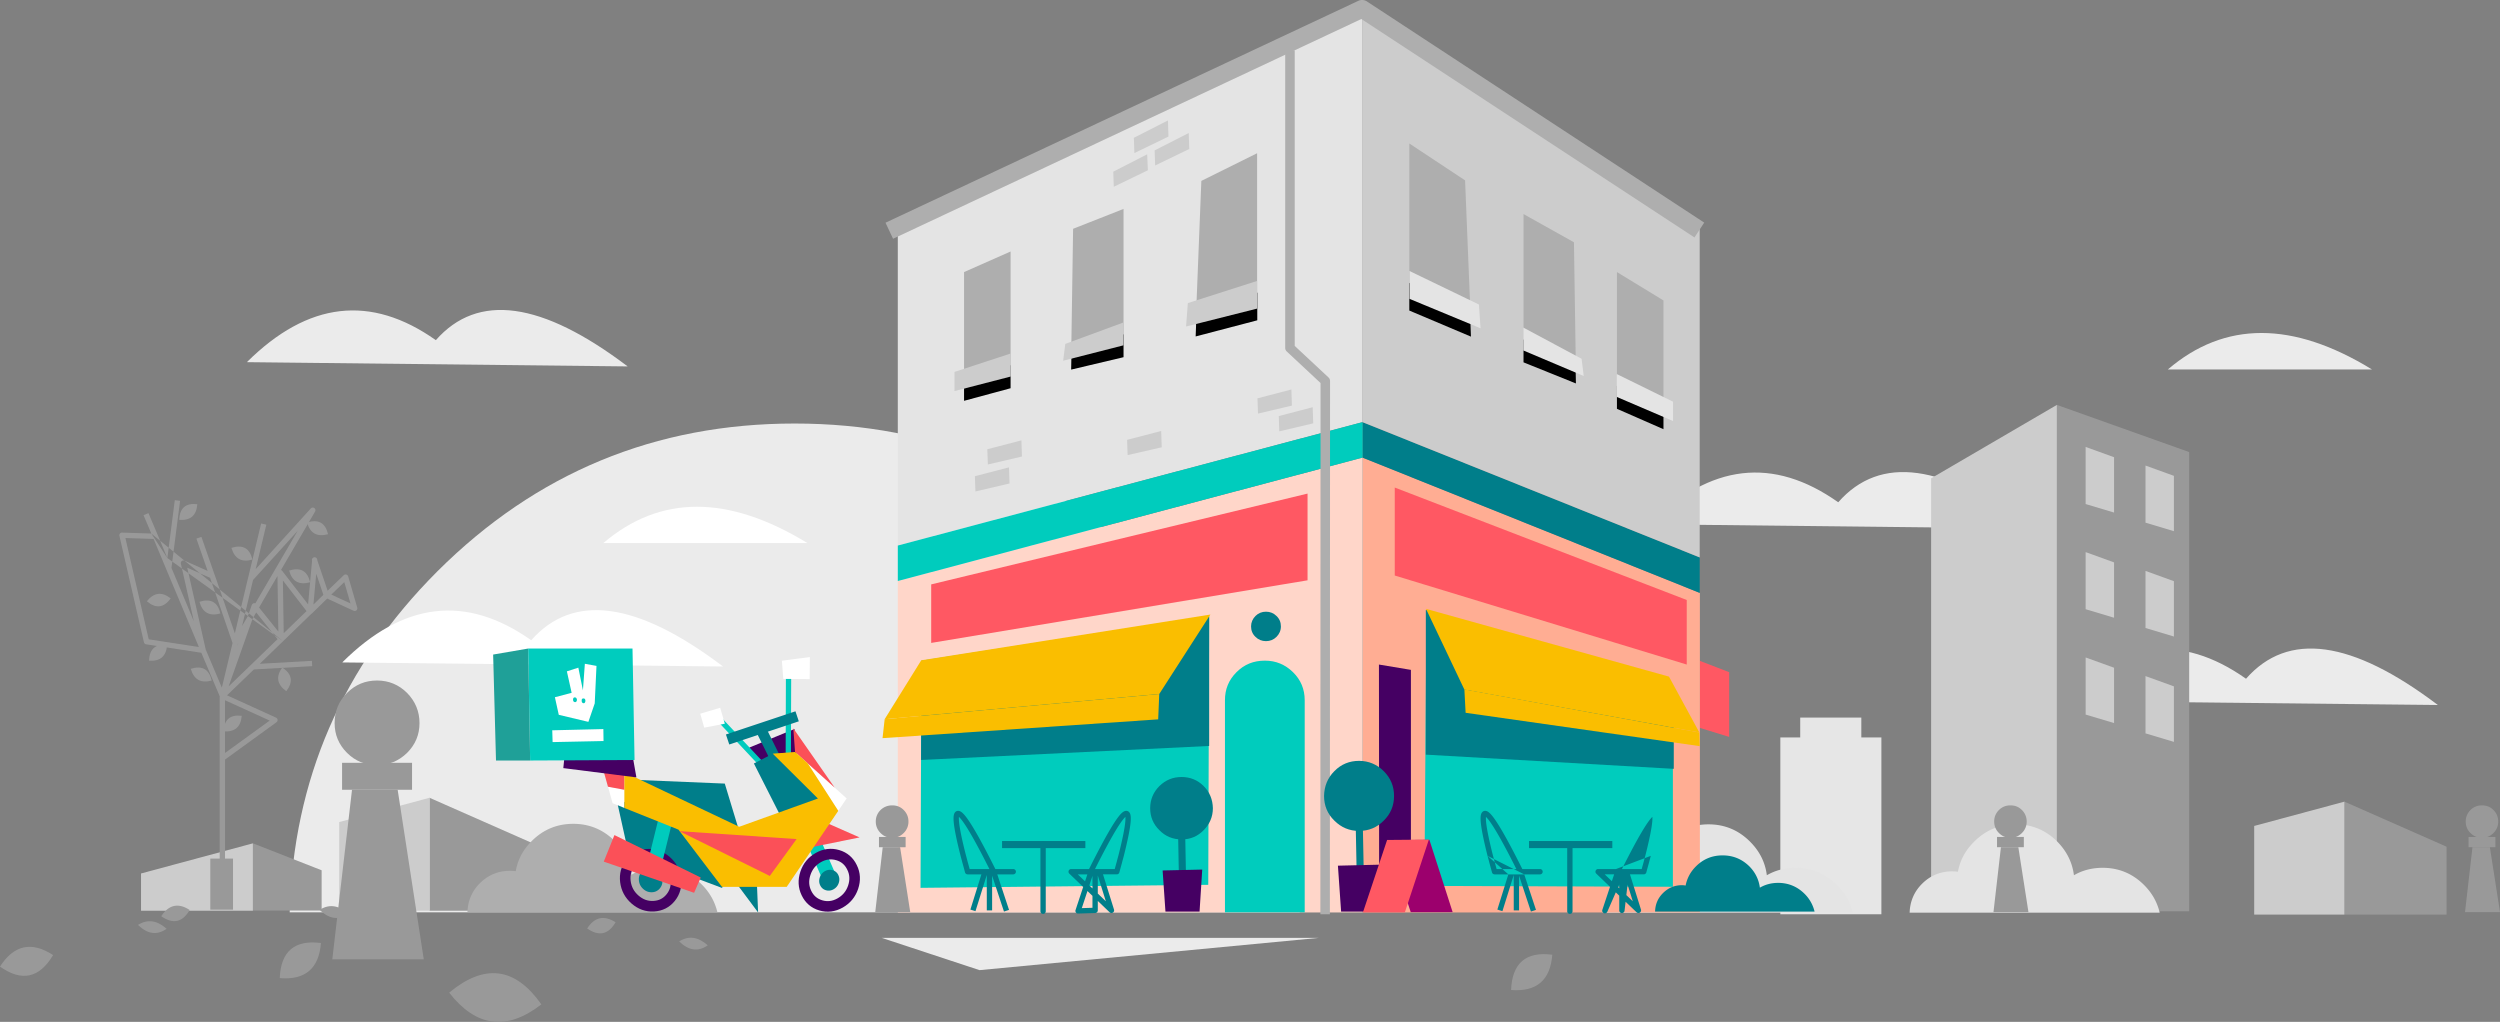 <svg width="548" height="224" fill="none" xmlns="http://www.w3.org/2000/svg"><rect width="100%" height="100%" fill="#808080" stroke="none"/><path fill-rule="evenodd" clip-rule="evenodd" d="M412.363 161.648h-4.361v-4.354H394.61v4.354h-4.36v38.76h22.152v-38.76h-.039z" fill="#E6E6E6"/><path fill-rule="evenodd" clip-rule="evenodd" d="M406.134 200.058c-.545-2.294-1.674-4.315-3.465-6.065-2.492-2.488-5.528-3.771-9.071-3.771-2.336 0-4.438.545-6.307 1.633-.35-2.838-1.596-5.287-3.699-7.386-2.491-2.489-5.528-3.771-9.071-3.771-3.542 0-6.579 1.243-9.11 3.771-1.907 1.905-3.075 4.082-3.504 6.608a12.861 12.861 0 0 0-1.246-.077c-2.569 0-4.788.894-6.618 2.721-1.752 1.75-2.647 3.888-2.725 6.337h54.816z" fill="#E4E4E4"/><path fill-rule="evenodd" clip-rule="evenodd" d="M252.471 125.221c-21.607-21.576-47.691-32.384-78.291-32.384-30.562 0-56.646 10.808-78.292 32.384-20.79 20.799-31.612 45.719-32.39 74.759H284.9c-.779-29.04-11.602-53.96-32.43-74.759z" fill="#EBEBEB"/><path fill-rule="evenodd" clip-rule="evenodd" d="M94.136 174.866v24.764h22.386v-14.889l-22.386-9.875z" fill="#999"/><path fill-rule="evenodd" clip-rule="evenodd" d="M74.36 180.192v19.438h19.815v-24.764l-19.816 5.326z" fill="#CCC"/><path fill-rule="evenodd" clip-rule="evenodd" d="M157.244 199.941c-.545-2.293-1.674-4.315-3.425-6.065-2.492-2.488-5.529-3.77-9.072-3.77-2.335 0-4.438.544-6.307 1.632-.35-2.838-1.596-5.287-3.698-7.386-2.492-2.488-5.528-3.771-9.071-3.771s-6.579 1.244-9.11 3.771c-1.908 1.905-3.076 4.082-3.504 6.609a12.544 12.544 0 0 0-1.246-.078c-2.569 0-4.788.894-6.618 2.722-1.752 1.749-2.647 3.887-2.725 6.336h54.776z" fill="#AEAEAE"/><path fill-rule="evenodd" clip-rule="evenodd" d="M444.988 115.852c-18.843-14.268-32.859-16.212-42.047-5.754-14.249-10.069-28.03-8.475-41.423 4.82l83.47.934z" fill="#EBEBEB"/><path fill-rule="evenodd" clip-rule="evenodd" d="M379.037 147.341l-6.462-2.488v14.695l6.462 1.983v-14.19z" fill="#FF5863"/><path fill-rule="evenodd" clip-rule="evenodd" d="M196.799 49.257v70.327l101.884-27.058V2.099L196.799 49.256z" fill="#E4E4E4"/><path fill-rule="evenodd" clip-rule="evenodd" d="M298.683 200.019h73.931v-70.055l-73.931-29.663v99.718z" fill="#FFAD93"/><path fill-rule="evenodd" clip-rule="evenodd" d="M372.575 129.964v-7.776l-73.931-29.663v7.776l73.931 29.663z" fill="#007E8A"/><path fill-rule="evenodd" clip-rule="evenodd" d="M196.799 127.359v72.66h101.884v-99.718l-101.884 27.058z" fill="#FFD6C9"/><path fill-rule="evenodd" clip-rule="evenodd" d="M196.799 119.584v7.775l101.884-27.058v-7.775l-101.884 27.058z" fill="#00CCBD"/><path fill-rule="evenodd" clip-rule="evenodd" d="M372.575 50.267L298.644 2.1v90.427l73.931 29.663V50.267z" fill="#CCC"/><path fill-rule="evenodd" clip-rule="evenodd" d="M201.977 144.815l-.195 49.8 63.069-.661.195-58.898-63.069 9.759zM312.659 136.456l-.428 57.732 54.465.194V151.89l-54.037-15.434z" fill="#00CCBD"/><path fill-rule="evenodd" clip-rule="evenodd" d="M366.891 168.529v-10.613l-1.129-9.369-53.22-14.851v31.723l54.349 3.11z" fill="#007E8A"/><path fill-rule="evenodd" clip-rule="evenodd" d="M372.497 160.559l-6.657-12.246-53.259-14.85 8.409 17.689 51.507 9.407z" fill="#FABE00"/><path fill-rule="evenodd" clip-rule="evenodd" d="M320.991 151.112l.272 5.132 51.312 7.309-.078-2.994-51.506-9.447z" fill="#FABE00"/><path fill-rule="evenodd" clip-rule="evenodd" d="M201.977 145.32l-.078 21.265 63.146-3.071v-28.419l-63.068 10.225z" fill="#007E8A"/><path fill-rule="evenodd" clip-rule="evenodd" d="M201.938 144.737l-8.02 12.907 60.188-5.521 11.213-17.416-63.381 10.03z" fill="#FABE00"/><path fill-rule="evenodd" clip-rule="evenodd" d="M193.918 157.644l-.467 4.159 60.422-4.12.233-5.56-60.188 5.521z" fill="#FABE00"/><path fill-rule="evenodd" clip-rule="evenodd" d="M271.041 147.341c-1.713 1.711-2.531 3.732-2.531 6.143v46.496h17.481v-46.496c0-2.411-.857-4.471-2.57-6.143-1.713-1.672-3.737-2.527-6.151-2.527-2.492 0-4.516.817-6.229 2.527z" fill="#00CCBD"/><path fill-rule="evenodd" clip-rule="evenodd" d="M204.118 128.098v12.829l82.496-13.723v-19.011l-82.496 19.905zM305.729 106.871v19.283l64.004 19.516v-14.151l-64.004-24.648z" fill="#FF5863"/><path fill-rule="evenodd" clip-rule="evenodd" d="M281.718 76.275V11.041h2.083v64.783l7.417 6.923c.211.197.33.472.33.76l-.039 116.901-2.082-.001.038-116.45-7.416-6.922a1.039 1.039 0 0 1-.331-.76z" fill="#AEAEAE"/><path fill-rule="evenodd" clip-rule="evenodd" d="M302.265 145.67l.039 46.457 6.968-.311v-44.98l-7.007-1.166z" fill="#450063"/><path fill-rule="evenodd" clip-rule="evenodd" d="M297.738.185a1.95 1.95 0 0 1 1.897.134l73.93 48.479-2.137 3.25-73.02-47.882-102.65 48.171-1.656-3.518L297.738.185z" fill="#AEAEAE"/><path fill-rule="evenodd" clip-rule="evenodd" d="M297.398 192.259l-.234-11.857 1.557-.031.234 11.858-1.557.03z" fill="#007E8A"/><path fill-rule="evenodd" clip-rule="evenodd" d="M297.904 166.78c-2.102 0-3.932.739-5.412 2.255-1.479 1.477-2.219 3.304-2.257 5.442 0 2.1.739 3.927 2.257 5.404 1.519 1.516 3.31 2.255 5.412 2.255s3.932-.739 5.412-2.255c1.518-1.477 2.258-3.304 2.258-5.404 0-2.138-.74-3.926-2.258-5.442-1.48-1.478-3.31-2.255-5.412-2.255z" fill="#007E8A"/><path fill-rule="evenodd" clip-rule="evenodd" d="M303.004 189.522l-9.732.234.7 10.068h8.37l.662-10.302z" fill="#450063"/><path fill-rule="evenodd" clip-rule="evenodd" d="M377.588 187.501c-2.258 0-4.205.778-5.84 2.41-1.207 1.206-1.947 2.605-2.258 4.199-.273-.039-.506-.078-.779-.078-1.635 0-3.037.584-4.204 1.75-1.129 1.127-1.675 2.488-1.713 4.043h34.96a8.122 8.122 0 0 0-2.18-3.888c-1.596-1.594-3.543-2.41-5.801-2.41-1.479 0-2.803.35-4.01 1.05-.233-1.789-1.012-3.382-2.336-4.704-1.635-1.594-3.582-2.372-5.839-2.372zM334.113 191.661h3.501a.585.585 0 0 0 0-1.167h-3.921c-1.886-3.774-3.445-6.701-4.678-8.775-.633-1.065-1.185-1.916-1.656-2.543-.453-.603-.885-1.077-1.287-1.295-.209-.113-.52-.215-.847-.085-.324.129-.481.413-.558.636-.149.433-.15 1.076-.08 1.831.145 1.56.645 4.015 1.482 7.341m6.318 2.89c-1.763-3.512-3.222-6.237-4.376-8.18-.623-1.048-1.152-1.859-1.587-2.439a6.102 6.102 0 0 0-.699-.809c-.023.23-.022.583.025 1.089.136 1.463.615 3.843 1.452 7.165.041.163.094.355.15.559.082.3.171.625.239.916l.012.043c.151.543.303 1.09.455 1.656h4.329zm-6.603-11.713l-.002.003.002-.003zm4.846 12.88h-3.021a.585.585 0 0 1-.565-.435c-.189-.716-.378-1.396-.567-2.079l-.015-.052-.006-.025a18.547 18.547 0 0 0-.216-.826c-.056-.205-.114-.412-.171-.64m4.561 4.057l-2.411 7.718 1.115.347 2.479-7.937v7.763h1.168v-7.596l2.599 7.857 1.109-.366-2.576-7.786m20.114-1.167h-3.921a.584.584 0 0 0-.405 1.004l3.011 2.888-1.681 5.06a.584.584 0 0 0 1.089.417l1.862-4.26.756.726v3.223a.584.584 0 0 0 1.165.067l.224-1.958 2.412 2.312a.584.584 0 0 0 .962-.594l-2.411-7.718h3.021a.585.585 0 0 0 .565-.435c.193-.734.387-1.431.582-2.131l.006-.025c.068-.294.14-.554.214-.82.057-.206.115-.415.173-.647v.001l-.567-.142.567.141m-8.033 4.058h-2.061l1.563 1.499.498-1.499zm.862 2.803l.258.248v-.84l-.258.592zm1.815 1.74l1.414 1.356-1.148-3.675-.266 2.319zm.001-5.71h3.366c.156-.581.312-1.141.467-1.699.067-.288.156-.612.238-.912.057-.206.11-.4.151-.563.837-3.322 1.315-5.702 1.451-7.165.048-.506.048-.859.026-1.089-.168.153-.4.411-.699.809-.436.58-.964 1.391-1.587 2.439-1.155 1.943-2.613 4.668-4.376 8.18h.963zm5.641-11.71l-.002-.003.002.003zm-18.021 5.645c.322 0 .584.262.584.584v14.734a.584.584 0 0 1-1.168 0v-14.734c0-.322.261-.584.584-.584z" fill="#007E8A"/><path fill-rule="evenodd" clip-rule="evenodd" d="M335.161 185.907v-1.555h18.259v1.555h-18.259z" fill="#007E8A"/><path fill-rule="evenodd" clip-rule="evenodd" d="M321.146 39.537l-12.224-8.086v34.055l13.509 5.754-1.285-31.723zm23.865 13.568l-11.056-6.181V76.82l11.484 4.665-.428-28.38zm19.621 12.751l-10.199-6.22v27.408l10.199 4.47V65.857z" fill="#AEAEAE"/><path fill-rule="evenodd" clip-rule="evenodd" d="M345.439 84.051l-.078-3.966-11.406-5.675v5.015l11.484 4.626zm8.994 5.56l10.2 4.47v-4.393l-10.2-5.093v5.015zm-32.002-15.823l-.195-5.21-13.314-6.57v6.065l13.509 5.715z" fill="#000"/><path fill-rule="evenodd" clip-rule="evenodd" d="M366.735 92.292v-4.237l-12.341-6.065v5.015l12.341 5.287zm-19.583-9.874l-.466-3.771-12.77-6.843v5.016l13.236 5.598zM324.533 71.96l-.35-5.21-15.222-7.347v6.103l15.572 6.454z" fill="#E4E4E4"/><path fill-rule="evenodd" clip-rule="evenodd" d="M211.32 85.295l10.201-2.76V55.127l-10.201 4.51v25.658zM275.558 67.645V33.589l-12.225 6.065-1.246 31.49 13.471-3.499zM246.281 45.796l-11.057 4.355-.428 28.301 11.485-2.72V45.795z" fill="#AEAEAE"/><path fill-rule="evenodd" clip-rule="evenodd" d="M246.281 78.297v-5.015l-11.407 3.77-.078 3.966 11.485-2.721zM211.32 87.86l10.201-2.76v-5.054l-10.201 3.421v4.393z" fill="#000"/><path fill-rule="evenodd" clip-rule="evenodd" d="M209.218 85.722l12.341-3.188V77.48l-12.341 4.044v4.198z" fill="#CCC"/><path fill-rule="evenodd" clip-rule="evenodd" d="M262.282 68.539l-.195 5.21 13.51-3.539v-6.064l-13.315 4.393z" fill="#000"/><path fill-rule="evenodd" clip-rule="evenodd" d="M260.374 66.44l-.389 5.132 15.572-3.927V61.58l-15.183 4.86zM246.281 75.692v-5.015l-12.77 4.704-.467 3.694 13.237-3.383z" fill="#CCC"/><path fill-rule="evenodd" clip-rule="evenodd" d="M258.428 193.074l-.195-10.613 1.557-.028.195 10.613-1.557.028z" fill="#007E8A"/><path fill-rule="evenodd" clip-rule="evenodd" d="M263.839 172.3c-1.324-1.322-2.959-1.982-4.828-1.982-1.907 0-3.504.66-4.866 1.982-1.324 1.322-2.025 2.955-2.025 4.86 0 1.866.662 3.498 2.025 4.82 1.324 1.361 2.959 2.022 4.866 2.022 1.908 0 3.504-.661 4.828-2.022 1.323-1.322 2.024-2.954 2.024-4.82-.039-1.905-.701-3.538-2.024-4.86z" fill="#007E8A"/><path fill-rule="evenodd" clip-rule="evenodd" d="M262.943 199.825l.585-9.214-8.682.194.622 9.02h7.475z" fill="#450063"/><path fill-rule="evenodd" clip-rule="evenodd" d="M313.321 184.08l-9.266.078 5.178 15.784h9.188l-5.1-15.862z" fill="#9C006D"/><path fill-rule="evenodd" clip-rule="evenodd" d="M313.204 184.041l-9.149.078-5.295 15.861h9.188l5.256-15.939z" fill="#FF5863"/><path fill-rule="evenodd" clip-rule="evenodd" d="M238.717 190.494h-3.921a.585.585 0 0 0-.404 1.004l3.044 2.92-1.676 5.068a.582.582 0 0 0 .573.766l3.737-.116a.583.583 0 0 0 .566-.583v-2.066l2.593 2.486a.584.584 0 0 0 .962-.594l-2.411-7.718h3.022a.583.583 0 0 0 .564-.435 168.39 168.39 0 0 1 .589-2.156c.068-.294.14-.555.214-.822.057-.205.115-.414.172-.644l-.566-.142.566.141v.001c.838-3.326 1.337-5.781 1.482-7.341.07-.755.069-1.398-.08-1.831-.077-.223-.233-.507-.558-.636-.327-.13-.637-.028-.846.085-.403.218-.835.692-1.287 1.295-.471.628-1.024 1.478-1.657 2.543-1.232 2.074-2.792 5.001-4.678 8.775zm-.368 1.167h-2.102l1.596 1.529.506-1.529zm.021 3.653l-1.239 3.746 2.337-.072v-2.622l-1.098-1.052zm1.098-.565l-.692-.663.692-2.091v2.754zm1.168 1.12l1.764 1.692-1.764-5.646v3.954zm.35-5.375h3.367c.156-.581.311-1.141.467-1.699.067-.289.156-.613.238-.912.056-.206.109-.399.15-.562v-.001c.837-3.322 1.316-5.702 1.452-7.165.047-.506.048-.859.026-1.089-.168.153-.4.411-.7.81-.435.579-.964 1.39-1.587 2.438-1.154 1.943-2.612 4.668-4.376 8.18h.963zm5.642-11.709l-.002-.004.002.004zm-28.024 12.876h3.5a.583.583 0 1 0 0-1.167h-3.921c-1.886-3.774-3.448-6.702-4.683-8.775-.635-1.066-1.189-1.916-1.662-2.544-.454-.603-.888-1.077-1.292-1.294-.209-.113-.519-.214-.846-.085-.324.128-.482.412-.559.636-.15.433-.151 1.077-.08 1.832.147 1.56.651 4.015 1.499 7.341.057.231.115.44.172.646.074.266.146.526.214.82l.006.024c.195.701.389 1.397.582 2.131.068.256.3.435.565.435h3.021l-2.411 7.718 1.115.347 2.48-7.937v7.764h1.168v-7.597l2.599 7.857 1.109-.366-2.576-7.786zm-1.727-1.167h-4.329c-.156-.581-.312-1.141-.467-1.699-.067-.288-.156-.611-.237-.91-.057-.206-.111-.401-.152-.564v-.003c-.846-3.321-1.33-5.701-1.468-7.164-.048-.508-.049-.862-.026-1.091.169.152.404.411.707.813.436.58.967 1.39 1.591 2.439 1.157 1.943 2.618 4.667 4.381 8.179zm-6.62-11.712l-.002.003a.012.012 0 0 1 .002-.003zm18.388 5.648c.322 0 .584.261.584.583v14.734a.584.584 0 0 1-1.168 0v-14.734c0-.322.261-.583.584-.583z" fill="#007E8A"/><path fill-rule="evenodd" clip-rule="evenodd" d="M219.652 184.352h18.259v1.555h-18.259v-1.555z" fill="#007E8A"/><path fill-rule="evenodd" clip-rule="evenodd" d="M492.328 148.78c-14.249-10.069-28.031-8.475-41.423 4.86l83.469.894c-18.843-14.268-32.858-16.212-42.046-5.754z" fill="#EBEBEB"/><path fill-rule="evenodd" clip-rule="evenodd" d="M479.87 199.708V99.096l-29.004-10.341v110.992h29.004v-.039z" fill="#999"/><path fill-rule="evenodd" clip-rule="evenodd" d="M450.866 88.755l-27.564 16.094v94.859h27.564V88.755zM476.522 104.305l-6.229-2.255v12.519l6.229 1.866v-12.13zM463.402 112.353v-12.13l-6.229-2.255v12.519l6.229 1.866zM476.522 127.398l-6.229-2.255v12.518l6.229 1.867v-12.13zM463.402 135.406v-12.129l-6.229-2.255v12.518l6.229 1.866zM476.522 150.452l-6.229-2.255v12.557l6.229 1.866v-12.168zM457.173 144.115v12.518l6.229 1.866v-12.13l-6.229-2.254z" fill="#CCC"/><path fill-rule="evenodd" clip-rule="evenodd" d="M429.181 191.078a12.544 12.544 0 0 0-1.246-.078c-2.569 0-4.788.894-6.618 2.721-1.752 1.75-2.647 3.888-2.725 6.337h54.815c-.545-2.294-1.673-4.315-3.426-6.065-2.491-2.488-5.528-3.771-9.07-3.771-2.337 0-4.439.545-6.308 1.633-.35-2.838-1.596-5.287-3.659-7.386-2.492-2.488-5.528-3.772-9.071-3.772s-6.58 1.245-9.11 3.772c-1.947 1.904-3.115 4.082-3.582 6.609z" fill="#E4E4E4"/><path fill-rule="evenodd" clip-rule="evenodd" d="M513.896 175.721v24.765h22.386v-14.89l-22.386-9.875z" fill="#999"/><path fill-rule="evenodd" clip-rule="evenodd" d="M513.896 175.721l-19.777 5.326v19.439h19.777v-24.765z" fill="#CCC"/><path fill-rule="evenodd" clip-rule="evenodd" d="M541.537 182.602c.701.7 1.519 1.05 2.492 1.05.973 0 1.83-.35 2.531-1.05a3.465 3.465 0 0 0 1.051-2.527c0-.972-.351-1.827-1.051-2.527-.701-.699-1.519-1.011-2.531-1.011-.973 0-1.83.35-2.492 1.011-.7.7-1.051 1.555-1.051 2.527 0 1.011.351 1.866 1.051 2.527zM545.781 185.713h-3.815l-1.635 14.228H548l-2.219-14.228z" fill="#999"/><path fill-rule="evenodd" clip-rule="evenodd" d="M541.109 185.713h5.879v-2.255h-5.879v2.255zM443.197 182.602a3.465 3.465 0 0 0 1.051-2.527c0-.972-.351-1.827-1.051-2.527-.701-.699-1.519-1.011-2.531-1.011-.973 0-1.83.35-2.492 1.011-.7.7-1.051 1.555-1.051 2.527 0 .972.351 1.828 1.051 2.527.701.7 1.519 1.05 2.492 1.05 1.012 0 1.83-.35 2.531-1.05zM442.418 185.713h-3.815l-1.635 14.228h7.669l-2.219-14.228z" fill="#999"/><path fill-rule="evenodd" clip-rule="evenodd" d="M437.746 185.713h5.879v-2.255h-5.879v2.255zM198.084 182.602a3.465 3.465 0 0 0 1.051-2.527c0-.972-.351-1.827-1.051-2.527-.701-.699-1.519-1.011-2.531-1.011-.973 0-1.83.35-2.531 1.011-.7.7-1.051 1.555-1.051 2.527 0 .972.351 1.828 1.051 2.527.701.7 1.519 1.05 2.531 1.05 1.012 0 1.83-.35 2.531-1.05zM197.305 185.713h-3.815l-1.635 14.228h7.669l-2.219-14.228z" fill="#999"/><path fill-rule="evenodd" clip-rule="evenodd" d="M192.672 185.713h5.84v-2.255h-5.84v2.255z" fill="#999"/><path fill-rule="evenodd" clip-rule="evenodd" d="M116.444 140.344c-14.249-10.069-28.03-8.475-41.423 4.86l83.469.894c-18.843-14.268-32.858-16.173-42.046-5.754z" fill="#fff"/><path fill-rule="evenodd" clip-rule="evenodd" d="M55.438 199.591h15.066v-8.825l-15.066-5.909v14.734z" fill="#999"/><path fill-rule="evenodd" clip-rule="evenodd" d="M30.912 191.466v8.164h24.526v-14.773l-24.526 6.609z" fill="#CCC"/><path fill-rule="evenodd" clip-rule="evenodd" d="M137.584 80.319c-18.843-14.268-32.858-16.212-42.046-5.754-14.25-10.069-28.03-8.475-41.423 4.82l83.469.934z" fill="#EBEBEB"/><path fill-rule="evenodd" clip-rule="evenodd" d="M132.25 119.039h44.733c-17.364-10.613-32.275-10.613-44.733 0z" fill="#fff"/><path fill-rule="evenodd" clip-rule="evenodd" d="M277.504 134.084c-.895 0-1.674.312-2.297.934-.623.621-.973 1.399-.973 2.293 0 .895.311 1.672.973 2.294.623.622 1.402.933 2.297.933.896 0 1.674-.311 2.297-.933.623-.622.973-1.399.973-2.294 0-.894-.311-1.672-.973-2.293-.623-.622-1.401-.934-2.297-.934z" fill="#007E8A"/><path fill-rule="evenodd" clip-rule="evenodd" d="M36.684 122.322l1.63-12.687 1.158.148-1.888 14.696 4.918 11.72-2.856-12.638a.584.584 0 0 1 .807-.662l5.06 2.246-2.462-7.081 1.104-.382 2.868 8.248a.568.568 0 0 1 .052.112l4.406 12.793 2.883-12.116a.602.602 0 0 1 .033-.099l2.848-11.876 1.136.271-2.337 9.746 12.082-13.305a.583.583 0 0 1 .937.685l-7.473 12.802a.58.58 0 0 1 .267.194l5.674 7.342.874-9.566a.583.583 0 1 1 1.135-.134l2.274 6.709 3.542-3.405a.585.585 0 0 1 .966.258l1.985 6.843a.582.582 0 0 1-.806.691l-5.785-2.669-3.333 3.256a.561.561 0 0 1-.15.106l-6.197 5.999m-1.195-.468l-5.848 5.657-4.875 4.697 5.274-14.892.767-1.314 4.682 5.852zm1.35-1.306l-.184-11.554 5.187 6.712-5.003 4.842zm6.51-6.272l2.184-2.135-1.567-4.624-.618 6.759zm-7.683 5.93l-4.228-5.284 4.033-6.91.194 12.194zm-5.051-6.191l9.28-15.898-9.781 10.772-2.404 10.102 1.265-2.167.872-2.462a.585.585 0 0 1 .768-.347zm-3.725 8.698l-.11.188-.091.381.201-.569zm-3.614 9.771l2.349-9.773-4.924-14.295-5.011-2.224 4.054 17.944 3.532 8.348zm-5.032-8.904L32.6 140.138l-5.114-22.202 6.186.197 2.775 6.652 7.15 17.04zM33.171 116.95l-6.406-.204a.586.586 0 0 0-.588.713l5.372 23.326c.054.233.244.41.48.446l12.098 1.856 4.031 9.529v38.617h1.168v-24.739l11.283-8.184a.583.583 0 0 0-.1-1.002l-10.744-4.894 5.884-5.669 12.787-.727-.067-1.164-11.436.65 5.102-4.936m-12.709 12.928v11.556l9.787-7.098-9.787-4.458zM33.171 116.95l-1.707-4.02 1.075-.455 2.062 4.856a.05.05 0 0 1 .003.007l2.08 4.984m35.931 8.014l4.214 1.944-1.36-4.687-2.854 2.743zM35.35 200.836c2.569 1.788 4.633 1.36 6.229-1.361-2.492-1.633-4.594-1.166-6.23 1.361zM70.077 199.436c2.063 2.022 4.165 2.333 6.268.855-2.103-1.865-4.166-2.177-6.268-.855z" fill="#999"/><path fill-rule="evenodd" clip-rule="evenodd" d="M62.758 151.501c1.557-2.021 1.285-3.771-.896-5.17-1.44 1.982-1.129 3.732.896 5.17zM67.975 127.631c-.584-2.488-2.103-3.343-4.594-2.565.661 2.41 2.18 3.226 4.594 2.565zM32.196 131.791c1.947 1.671 3.699 1.477 5.217-.622-1.907-1.517-3.66-1.322-5.217.622zM71.906 117.096c-.584-2.488-2.102-3.344-4.593-2.566.662 2.372 2.18 3.227 4.593 2.566zM55.322 122.655c-.585-2.488-2.103-3.343-4.594-2.566.7 2.372 2.219 3.266 4.594 2.566zM48.314 134.474c-.584-2.489-2.102-3.344-4.594-2.566.662 2.371 2.18 3.227 4.594 2.566zM46.406 149.169c-.584-2.488-2.102-3.343-4.593-2.566.7 2.372 2.218 3.227 4.593 2.566zM36.634 141.393c-2.53-.311-3.854.817-3.97 3.422 2.452.194 3.776-.972 3.97-3.422zM43.253 110.525c-2.53-.31-3.855.817-3.971 3.422 2.453.194 3.776-.933 3.97-3.422zM52.986 156.905c-2.53-.311-3.855.817-3.971 3.421 2.452.156 3.776-.971 3.97-3.421zM70.35 206.706c-5.763-.739-8.8 1.827-9.033 7.698 5.567.466 8.604-2.1 9.032-7.698zM46.095 199.397h4.983v-11.196h-4.983v11.196zM30.25 202.74c2.063 2.022 4.166 2.333 6.268.856-2.064-1.867-4.166-2.177-6.268-.856zM11.64 209.35c-4.71-3.072-8.603-2.217-11.64 2.526 4.789 3.383 8.643 2.528 11.64-2.526zM118.663 220.158c-5.723-8.165-12.458-9.02-20.206-2.567 5.918 7.582 12.654 8.437 20.206 2.567zM148.874 206.356c2.063 2.021 4.166 2.332 6.268.855-2.102-1.866-4.166-2.177-6.268-.855zM128.707 203.518c2.57 1.789 4.633 1.361 6.229-1.36-2.53-1.594-4.594-1.167-6.229 1.36zM340.261 209.271c-5.762-.738-8.798 1.828-9.032 7.737 5.606.428 8.604-2.138 9.032-7.737zM73.347 158.499c0 2.527.895 4.704 2.725 6.532 1.791 1.788 3.971 2.682 6.58 2.682 2.569 0 4.749-.894 6.58-2.682 1.829-1.828 2.724-4.005 2.724-6.532 0-2.566-.934-4.782-2.725-6.609-1.79-1.788-4.01-2.721-6.58-2.721-2.569 0-4.75.894-6.579 2.721-1.83 1.827-2.725 4.004-2.725 6.609zM77.162 173.116l-4.321 37.166h20.05l-5.724-37.166H77.163z" fill="#999"/><path fill-rule="evenodd" clip-rule="evenodd" d="M74.982 173.117h15.34v-5.91h-15.34v5.91z" fill="#999"/><path fill-rule="evenodd" clip-rule="evenodd" d="M221.17 102.439l-7.475 1.944.117 3.344 7.475-1.75-.117-3.538zM216.537 101.817l7.475-1.749-.117-3.538-7.475 1.944.117 3.343zM251.459 33.823l-7.436 3.81.117 3.304 7.474-3.615-.155-3.5zM256.13 29.935l-.116-3.538-7.475 3.81.117 3.343 7.474-3.615zM260.685 32.656l-.116-3.499-7.475 3.81.116 3.305 7.475-3.616zM280.307 91.204l.117 3.343 7.436-1.75-.117-3.537-7.436 1.944zM283.071 85.372l-7.436 1.944.117 3.343 7.436-1.749-.117-3.538zM254.534 94.47l-7.475 1.944.117 3.343 7.475-1.71-.117-3.577z" fill="#CCC"/><path fill-rule="evenodd" clip-rule="evenodd" d="M475.198 80.98h44.732c-17.363-10.652-32.274-10.652-44.732 0zM289.144 205.578h-95.888l21.451 7.076 74.437-7.076z" fill="#EBEBEB"/><path fill-rule="evenodd" clip-rule="evenodd" d="M166.174 200.008l-.271-6.635h-4.674l4.945 6.635zM137.739 186.911l20.507 7.72 5.875-8.083-28.998-11.44 2.616 11.803z" fill="#007E8A"/><path fill-rule="evenodd" clip-rule="evenodd" d="M145.273 189.576c-.994-.868-2.072-1.237-3.279-1.17l-.065-1.156.065 1.156c-1.204.066-2.133.541-2.862 1.446l-.006.008c-.741.904-1.04 1.953-.889 3.237.16 1.284.721 2.335 1.72 3.208.999.872 2.07 1.245 3.271 1.178h.001c1.211-.066 2.141-.541 2.879-1.449.733-.91 1.036-1.963.878-3.239l-.001-.007c-.152-1.289-.712-2.34-1.712-3.212zm-3.408-3.481c1.841-.102 3.506.492 4.933 1.738 1.422 1.24 2.267 2.81 2.488 4.681.231 1.867-.229 3.551-1.374 4.973l-.003.004c-1.158 1.425-2.7 2.201-4.552 2.303-1.847.103-3.502-.505-4.925-1.747-1.421-1.24-2.265-2.809-2.495-4.669l-.001-.006c-.221-1.858.225-3.547 1.394-4.974 1.15-1.426 2.693-2.201 4.535-2.303z" fill="#450063"/><path fill-rule="evenodd" clip-rule="evenodd" d="M141.038 192.868l3.65-14.83 3.001.736-3.65 14.83-3.001-.736z" fill="#00CBBD"/><path fill-rule="evenodd" clip-rule="evenodd" d="M140.583 191.173c-.44.541-.618 1.175-.524 1.902.084.727.414 1.336.982 1.826.558.491 1.193.711 1.896.677a2.261 2.261 0 0 0 1.719-.871c.44-.541.618-1.175.525-1.902-.085-.728-.415-1.336-.974-1.827-.559-.49-1.194-.71-1.905-.676a2.249 2.249 0 0 0-1.719.871z" fill="#007E8A"/><path fill-rule="evenodd" clip-rule="evenodd" d="M180.882 194.138l-6.265-14.39 2.834-1.23 6.266 14.39-2.835 1.23z" fill="#00CBBD"/><path fill-rule="evenodd" clip-rule="evenodd" d="M176.72 185.94l11.701-2.376-6.697-2.951-5.004 5.327z" fill="#FB5058"/><path fill-rule="evenodd" clip-rule="evenodd" d="M174.146 159.797l-9.906 4.075 3.065 4.802 7.281-3.204-.44-5.673z" fill="#450063"/><path fill-rule="evenodd" clip-rule="evenodd" d="M166.907 168.334l-10.635-11.346.847-.791 10.634 11.346-.846.791zM172.212 166.187l.059-18.457 1.159.004-.059 18.457-1.159-.004z" fill="#00CBBD"/><path fill-rule="evenodd" clip-rule="evenodd" d="M174.59 178.185l-9.077-18.271 2.076-1.029 9.077 18.271-2.076 1.029z" fill="#007E8A"/><path fill-rule="evenodd" clip-rule="evenodd" d="M175.097 158.113l-15.24 5.081-.734-2.195 15.24-5.081.734 2.195zM169.396 165.225l-4.14 2.131 6.409 12.648 9.466-4.219-11.735-10.56zM158.872 171.761l-20.355-.846 23.428 10.975-3.073-10.129z" fill="#007E8A"/><path fill-rule="evenodd" clip-rule="evenodd" d="M183.747 177.73l1.837-2.714-2.624-2.368-5.91-5.318 6.697 10.4zm-49.463-1.666l2.565 1.031h.026v-3.982l-3.607-.676 1.016 3.627z" fill="#fff"/><path fill-rule="evenodd" clip-rule="evenodd" d="M173.892 159.645l.381 5.183 2.786 2.51 5.909 5.319-9.076-13.012zm-42.199 7.186l1.575 5.614 3.607.677v-3.83l-5.182-2.461z" fill="#FB5058"/><path fill-rule="evenodd" clip-rule="evenodd" d="M174.273 164.828l-4.894.372 9.906 9.833-17.255 6.197-25.163-11.947v7.812h-.026l11.887 4.769 9.526 12.539h14.19l11.303-16.665-6.689-10.399-2.785-2.511z" fill="#FABE00"/><path fill-rule="evenodd" clip-rule="evenodd" d="M168.736 192.01l5.876-8.083-25.706-1.742 19.83 9.825z" fill="#FB5058"/><path fill-rule="evenodd" clip-rule="evenodd" d="M183.303 188.555c-1.136-.332-2.228-.209-3.347.421-1.127.636-1.888 1.556-2.306 2.808-.42 1.259-.355 2.391.165 3.469l.001.003c.522 1.089 1.315 1.766 2.438 2.094l.002.001c1.12.328 2.211.203 3.334-.429 1.132-.646 1.893-1.561 2.318-2.812.42-1.259.352-2.393-.176-3.454l-.009-.018c-.513-1.078-1.304-1.755-2.42-2.083zm-4.486-1.594c1.641-.926 3.377-1.141 5.137-.628l.002.001c1.759.517 3.065 1.646 3.856 3.301.822 1.658.889 3.428.294 5.209l-.001.006c-.608 1.791-1.743 3.157-3.369 4.083l-.004.003c-1.636.922-3.372 1.151-5.129.635-1.772-.517-3.079-1.649-3.877-3.315-.801-1.661-.871-3.419-.275-5.204m3.366-4.091c-1.632.92-2.768 2.299-3.366 4.091z" fill="#450063"/><path fill-rule="evenodd" clip-rule="evenodd" d="M152.149 195.704l1.456-3.348-18.923-9.309-2.337 5.826 19.804 6.831z" fill="#FB5058"/><path fill-rule="evenodd" clip-rule="evenodd" d="M179.7 192.331c-.203.609-.178 1.184.085 1.725.262.549.677.913 1.253 1.082.567.169 1.134.101 1.685-.211.55-.313.923-.77 1.126-1.37.203-.609.177-1.184-.085-1.733a1.932 1.932 0 0 0-1.253-1.074c-.576-.169-1.143-.101-1.693.211a2.407 2.407 0 0 0-1.118 1.37z" fill="#007E8A"/><path fill-rule="evenodd" clip-rule="evenodd" d="M177.524 144.02l-6.138.812.313 3.982 5.783.051.042-4.845zM157.864 155.138l-4.369 1.31.873 3.053 4.512-.871-1.016-3.492z" fill="#fff"/><path fill-rule="evenodd" clip-rule="evenodd" d="M123.768 165.462l-.288 2.908 16.019 2.038-.871-4.946h-14.86z" fill="#450063"/><path fill-rule="evenodd" clip-rule="evenodd" d="M115.775 142.16l.432 24.545 22.886-.11-.449-24.435h-22.869z" fill="#00CCBE"/><path fill-rule="evenodd" clip-rule="evenodd" d="M115.776 142.16l-7.68 1.319.627 23.234h7.484l-.431-24.553z" fill="#1FA098"/><path fill-rule="evenodd" clip-rule="evenodd" d="M127.93 154.141a.35.35 0 0 1-.309-.154c-.077-.077-.116-.231-.116-.386 0-.116 0-.27.077-.385a.436.436 0 0 1 .309-.116c.116 0 .232.038.309.116a.643.643 0 0 1 .116.385c0 .155-.038.309-.116.386-.038.116-.115.154-.27.154zm-2.318-.771c0-.154.039-.27.078-.347a.35.35 0 0 1 .309-.154c.115 0 .193.038.308.115.078.116.155.27.155.386 0 .154-.039.27-.077.347-.078.116-.193.193-.309.193a.475.475 0 0 1-.348-.154.655.655 0 0 1-.116-.386zm4.752.81l.386-8.217-2.55-.462-.424 5.824-1.005-4.976-2.511.81 1.043 4.707-3.67.964.85 3.857 6.49 1.544 1.391-4.051zM121.054 160.082l.077 2.585 11.164-.231-.038-2.624-11.203.27z" fill="#fff"/></svg>